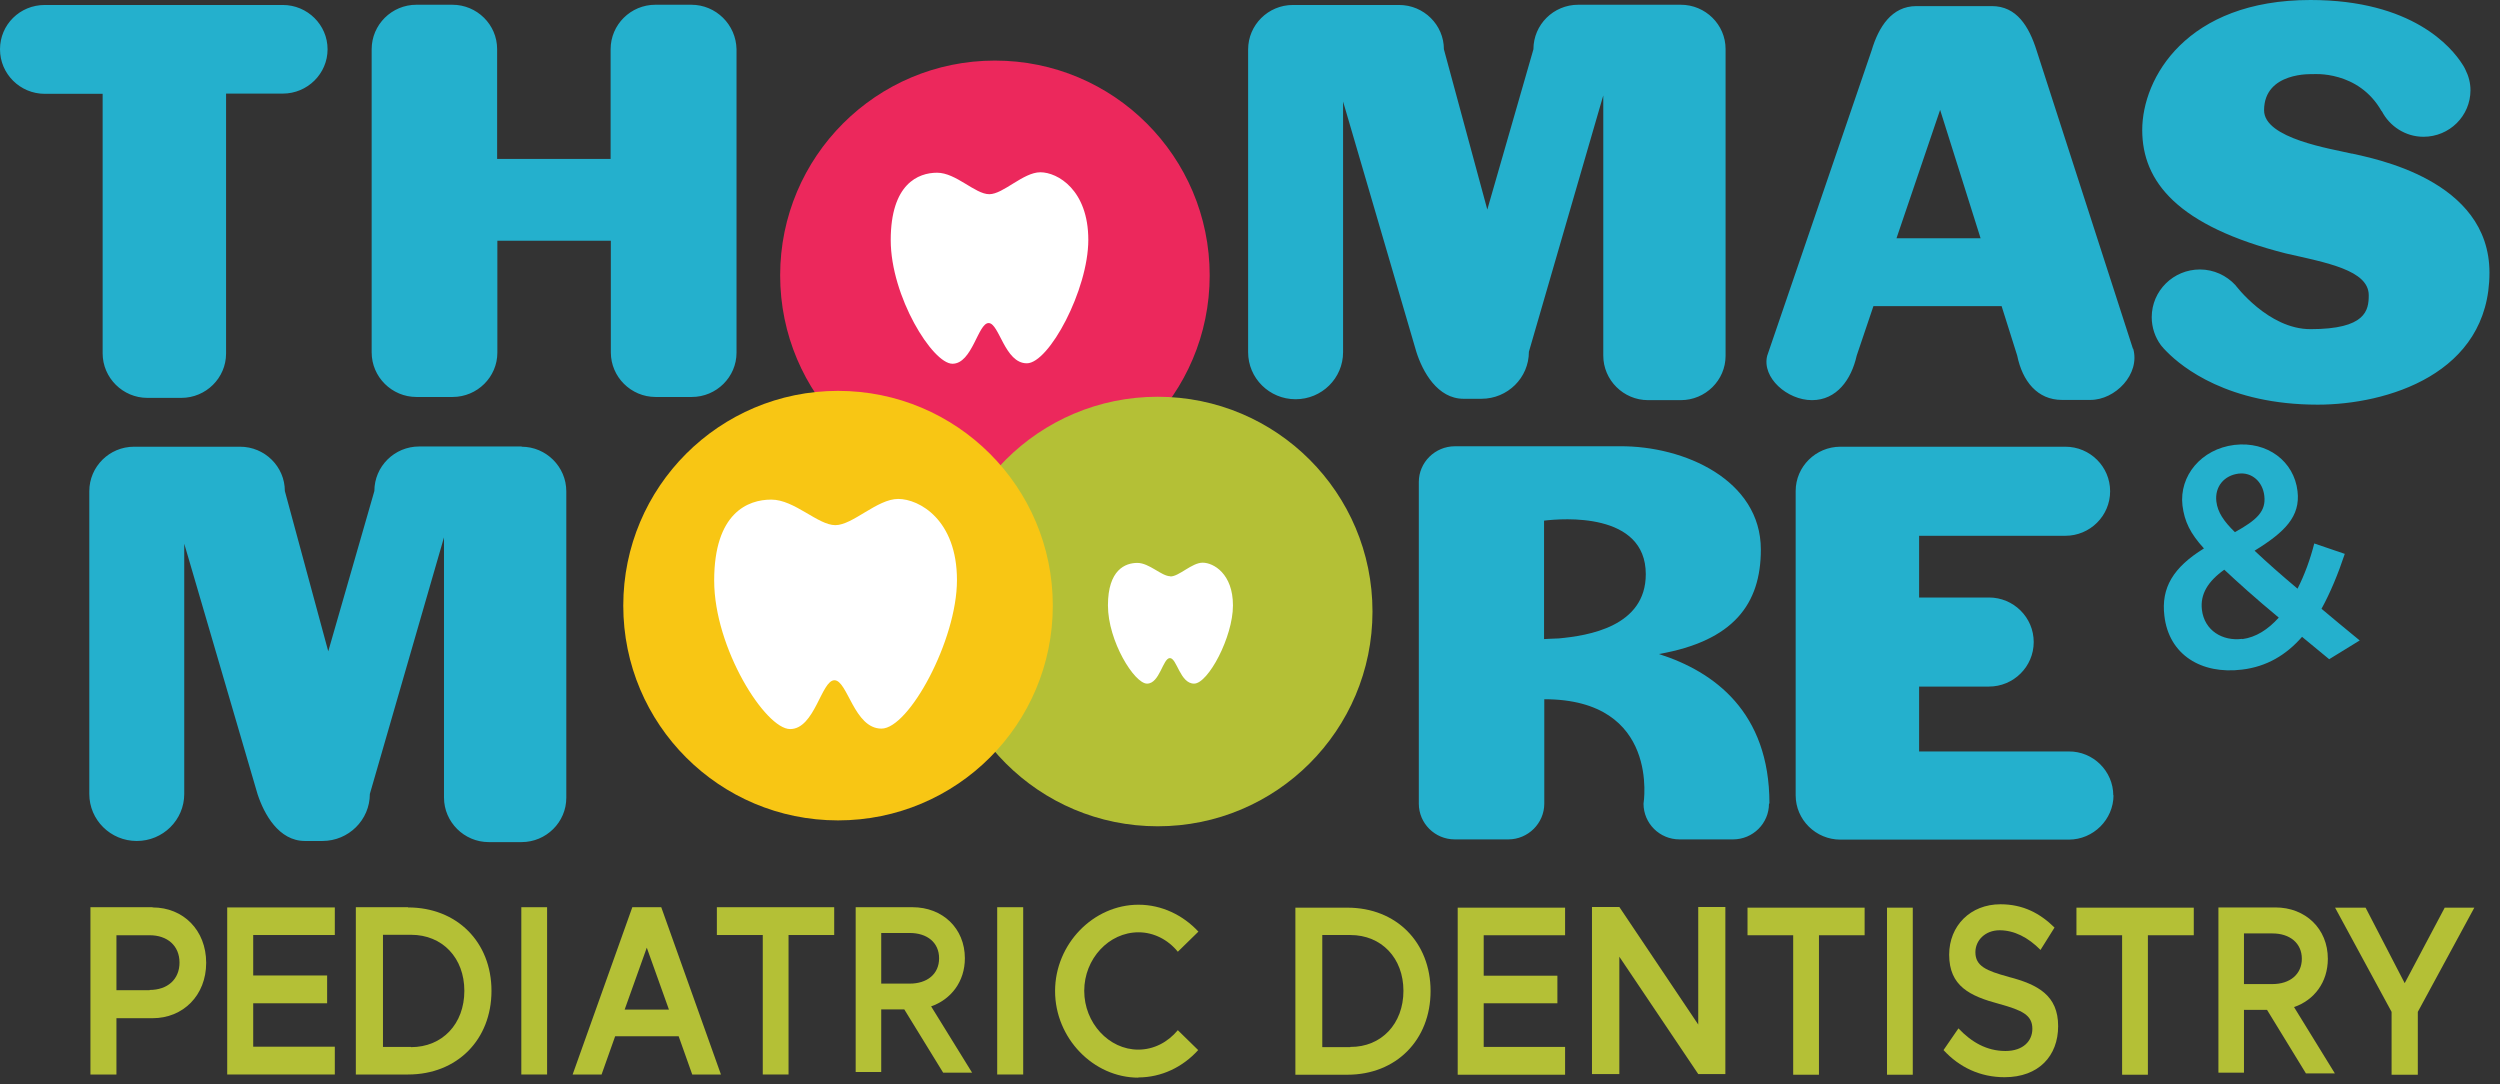 <svg xmlns="http://www.w3.org/2000/svg" width="309" height="134" viewBox="0 0 309 134" fill="none"><rect x="0" y="0" width="309" height="134" fill="#333333" stroke="none"/><path d="M149.517 34.033C149.517 48.703 137.641 60.578 122.972 60.578C108.302 60.578 96.427 48.703 96.427 34.033C96.427 19.364 108.302 7.488 122.972 7.488C137.641 7.488 149.517 19.364 149.517 34.033Z" fill="#EC285C"></path><path d="M261.231 98.272C261.231 101.29 258.744 103.777 255.698 103.777H227.477C224.431 103.777 221.944 101.318 221.944 98.3V60.69C221.944 57.672 224.431 55.214 227.477 55.214H255.279C258.325 55.214 260.812 57.672 260.812 60.718C260.812 63.764 258.325 66.223 255.279 66.223H237.201V73.851H245.835C248.88 73.851 251.367 76.31 251.367 79.356C251.367 82.401 248.88 84.86 245.835 84.86H237.201V92.88H255.698C258.716 92.852 261.203 95.311 261.203 98.328L261.231 98.272ZM218.647 99.334C218.647 101.765 216.663 103.749 214.204 103.749H207.582C205.123 103.749 203.139 101.765 203.139 99.334C203.139 99.334 205.263 86.425 190.873 86.425V99.334C190.873 101.765 188.861 103.749 186.43 103.749H179.807C177.349 103.749 175.365 101.765 175.365 99.334V59.573C175.365 57.142 177.376 55.158 179.835 55.158H200.233C208.169 55.102 217.641 59.321 217.641 67.927C217.641 74.661 214.26 79.216 205.039 80.837C211.885 83.016 218.703 88.018 218.703 99.306L218.647 99.334ZM203.419 70.973C203.419 63.261 193.108 64.071 190.845 64.351V78.992C190.845 78.992 191.655 78.936 192.661 78.909C196.293 78.573 203.419 77.456 203.419 70.973ZM64.49 55.186H51.805C48.759 55.186 46.272 57.645 46.272 60.69L40.572 80.501L35.207 60.69C35.207 57.672 32.72 55.214 29.674 55.214H16.57C13.524 55.214 11.037 57.672 11.037 60.718V98.133C11.037 101.346 13.664 103.945 16.905 103.945C20.146 103.945 22.773 101.346 22.773 98.133V67.201L31.826 98.133C32.636 100.62 34.453 103.945 37.694 103.945H39.845C43.087 103.945 45.713 101.346 45.713 98.133L54.878 66.418V98.58C54.878 101.597 57.365 104.084 60.411 104.084H64.462C67.508 104.084 69.995 101.625 69.995 98.608V60.718C69.995 57.7 67.508 55.214 64.462 55.214L64.49 55.186ZM290.738 19.001C288.139 18.386 279.84 17.128 279.84 13.636C279.84 8.83 285.876 9.165 285.876 9.165C285.876 9.165 291.492 8.662 294.37 13.748H294.398C295.348 15.592 297.304 16.905 299.539 16.905C302.753 16.905 305.351 14.334 305.351 11.149C305.351 10.255 305.128 9.416 304.737 8.634C304.737 8.634 304.625 8.355 304.345 7.936C303.032 5.868 298.198 0 285.568 0C270.256 0 264.779 9.64 264.779 16.067C264.779 22.493 269.194 27.942 282.523 31.323C287.552 32.469 292.777 33.391 292.777 36.492C292.777 38.364 292.414 40.684 285.568 40.684C280.343 40.684 276.292 35.235 276.292 35.235C275.202 34.061 273.637 33.307 271.905 33.307C268.635 33.307 265.953 35.934 265.953 39.203C265.953 40.488 266.372 41.69 267.071 42.64C267.071 42.64 267.127 42.696 267.182 42.779C267.378 43.031 267.602 43.254 267.825 43.478C269.725 45.406 275.425 50.016 286.462 50.016C294.929 50.016 307.698 46.272 307.698 33.698C307.698 22.186 293.308 19.587 290.682 18.973L290.738 19.001ZM263.662 43.087C264.556 46.244 261.454 49.43 258.381 49.43H254.86C251.814 49.43 249.97 47.11 249.327 43.953L247.399 37.834H231.556L229.489 43.953C228.818 46.943 227.002 49.458 223.956 49.458C220.91 49.458 217.753 46.691 218.423 43.981L231.333 6.231C232.199 3.325 233.82 0.754 236.865 0.754H246.198C249.244 0.754 250.78 3.241 251.73 6.259L263.634 43.115L263.662 43.087ZM244.801 29.451L239.799 13.58L234.406 29.451H244.773H244.801ZM180.953 49.29H183.105C186.346 49.29 188.972 46.691 188.972 43.478L198.165 11.792V43.953C198.165 46.971 200.652 49.458 203.698 49.458H207.75C210.795 49.458 213.282 46.999 213.282 43.981V6.063C213.282 3.046 210.795 0.587 207.75 0.587H195.064C192.018 0.587 189.531 3.046 189.531 6.091L183.831 25.902L178.466 6.091C178.466 3.074 175.979 0.615 172.934 0.615H159.801C156.755 0.615 154.268 3.074 154.268 6.119V43.534C154.268 46.747 156.895 49.346 160.136 49.346C163.378 49.346 166.004 46.747 166.004 43.534V12.546L175.057 43.478C175.84 45.965 177.684 49.29 180.897 49.29H180.953ZM85.447 0.587H81.004C77.959 0.587 75.472 3.046 75.472 6.091V19.643H61.445V6.063C61.445 3.046 58.958 0.587 55.912 0.587H51.469C48.424 0.587 45.937 3.046 45.937 6.091V43.562C45.937 46.58 48.424 49.066 51.469 49.066H55.94C58.986 49.066 61.473 46.607 61.473 43.59V29.758H75.5V43.562C75.5 46.58 77.986 49.066 81.032 49.066H85.503C88.549 49.066 91.035 46.607 91.035 43.59V6.091C90.98 3.046 88.493 0.587 85.447 0.587ZM12.686 43.673C12.686 46.691 15.173 49.178 18.218 49.178H22.41C25.455 49.178 27.942 46.719 27.942 43.702V11.568H34.956C38.001 11.568 40.488 9.109 40.488 6.091C40.488 3.074 38.001 0.615 34.956 0.615H5.533C2.459 0.615 0 3.046 0 6.091C0 9.137 2.487 11.596 5.533 11.596H12.686V43.702V43.673Z" fill="#24B0CD"></path><path d="M169.64 75.584C169.64 90.253 157.764 102.129 143.095 102.129C128.425 102.129 116.55 90.253 116.55 75.584C116.55 60.914 128.425 49.039 143.095 49.039C157.764 49.039 169.64 60.914 169.64 75.584Z" fill="#B4C036"></path><path d="M130.126 74.856C130.126 89.526 118.251 101.401 103.581 101.401C88.912 101.401 77.036 89.526 77.036 74.856C77.036 60.186 88.912 48.311 103.581 48.311C118.251 48.311 130.126 60.186 130.126 74.856Z" fill="#F8C614"></path><path d="M144.654 71.252C145.744 71.252 147.309 69.547 148.65 69.547C149.991 69.547 152.394 70.916 152.394 74.828C152.394 78.74 149.321 84.496 147.588 84.496C145.856 84.496 145.465 81.339 144.599 81.339C143.732 81.339 143.341 84.496 141.776 84.496C140.212 84.496 136.942 79.243 136.942 74.828C136.942 70.414 139.094 69.575 140.575 69.575C142.056 69.575 143.565 71.224 144.654 71.224V71.252Z" fill="white"></path><path d="M115.822 21.348C113.503 21.348 110.094 22.718 110.094 29.675C110.094 36.633 115.263 44.959 117.722 44.959C120.181 44.959 120.879 39.93 122.193 39.93C123.506 39.93 124.177 44.904 126.915 44.904C129.653 44.904 134.515 35.822 134.515 29.647C134.515 23.472 130.715 21.293 128.591 21.293C126.468 21.293 124.009 24.003 122.276 24.003C120.516 24.003 118.169 21.348 115.822 21.348Z" fill="white"></path><path d="M95.313 61.752C92.463 61.752 88.272 63.372 88.272 71.755C88.272 80.138 94.614 90.113 97.66 90.113C100.706 90.113 101.516 84.078 103.137 84.078C104.757 84.078 105.568 90.057 108.949 90.057C112.33 90.057 118.281 79.16 118.281 71.699C118.281 64.239 113.615 61.668 111.016 61.668C108.418 61.668 105.4 64.909 103.248 64.909C101.097 64.909 98.191 61.752 95.341 61.752H95.313Z" fill="white"></path><path d="M286.937 75.248C288.027 73.264 288.977 70.973 289.815 68.458L286.043 67.172C285.54 69.156 284.841 71.056 283.975 72.761C281.851 70.973 280.203 69.52 278.666 68.067C282.438 65.747 284.338 63.819 283.975 60.718C283.556 57.029 280.259 54.515 276.179 54.99C272.072 55.493 269.333 58.818 269.752 62.478C270.004 64.462 270.702 65.915 272.407 67.787C268.607 70.134 267.098 72.649 267.517 76.114C268.076 80.948 272.1 83.379 277.101 82.764C280.175 82.401 282.578 80.948 284.534 78.713L287.887 81.479L291.659 79.16C289.871 77.679 288.278 76.393 286.909 75.22L286.937 75.248ZM276.71 58.538C278.303 58.343 279.672 59.516 279.868 61.277C280.091 63.177 279.001 64.239 276.235 65.775C274.838 64.406 274.111 63.316 273.944 62.003C273.72 60.131 274.922 58.762 276.682 58.538H276.71ZM277.129 78.964C274.726 79.271 272.463 77.958 272.155 75.359C271.932 73.459 272.882 71.867 274.922 70.414C276.626 72.006 278.722 73.906 281.656 76.337C280.315 77.818 278.834 78.768 277.157 78.992L277.129 78.964Z" fill="#24B0CD"></path><path d="M41.383 129.371H31.296V124.006H40.433V120.569H31.296V115.568H41.383V112.159H28.083V132.808H41.383V129.371Z" fill="#B4C036"></path><path d="M140.689 133.171C143.567 133.171 146.194 131.886 148.094 129.79L145.579 127.331C144.35 128.812 142.617 129.734 140.689 129.734C137.057 129.734 134.011 126.437 134.011 122.469C134.011 118.502 137.057 115.232 140.717 115.232C142.617 115.232 144.378 116.154 145.579 117.635L148.122 115.149C146.222 113.109 143.595 111.823 140.717 111.823C135.129 111.823 130.407 116.685 130.407 122.497C130.407 128.309 135.129 133.199 140.717 133.199L140.689 133.171Z" fill="#B4C036"></path><path d="M94.25 132.808H97.463V115.568H103.107V112.131H88.605V115.568H94.278V132.808H94.25Z" fill="#B4C036"></path><path d="M50.436 112.131H43.982V132.808H50.436C56.5 132.808 60.747 128.505 60.747 122.469C60.747 116.434 56.472 112.159 50.436 112.159V112.131ZM50.8 129.399H47.335V115.54H50.8C54.684 115.54 57.394 118.39 57.394 122.469C57.394 126.549 54.684 129.427 50.8 129.427V129.399Z" fill="#B4C036"></path><path d="M18.862 112.131H11.178V132.808H14.391V125.85H18.862C22.634 125.85 25.484 123.028 25.484 119.005C25.484 114.981 22.662 112.159 18.862 112.159V112.131ZM18.499 122.386H14.391V115.596H18.499C20.678 115.596 22.187 116.881 22.187 118.977C22.187 121.072 20.678 122.358 18.499 122.358V122.386Z" fill="#B4C036"></path><path d="M123.254 112.131V132.808H126.467V112.131H123.254Z" fill="#B4C036"></path><path d="M180.172 112.187H193.444V115.596H183.385V120.597H192.494V124.006H183.385V129.399H193.444V132.836H180.172V112.187Z" fill="#B4C036"></path><path d="M166.536 112.187H160.109V132.836H166.536C172.571 132.836 176.819 128.533 176.819 122.497C176.819 116.462 172.571 112.187 166.536 112.187ZM166.899 129.427H163.434V115.568H166.899C170.755 115.568 173.465 118.418 173.465 122.469C173.465 126.521 170.755 129.427 166.899 129.399V129.427Z" fill="#B4C036"></path><path d="M248.266 120.737C245.472 119.983 244.159 119.396 244.159 117.691C244.159 116.238 245.361 114.981 247.149 114.981C248.937 114.981 250.669 115.847 252.206 117.412L253.939 114.646C252.15 112.885 250.055 111.768 247.261 111.768C243.544 111.768 240.918 114.422 240.918 117.999C240.918 121.883 243.46 123.112 247.121 124.09C249.943 124.872 251.2 125.459 251.2 127.164C251.2 128.645 250.083 129.902 247.875 129.902C245.556 129.902 243.684 128.812 242.063 127.108L240.219 129.79C242.175 131.914 244.746 133.143 247.764 133.143C251.983 133.143 254.386 130.517 254.386 126.828C254.386 123.056 251.927 121.687 248.239 120.737H248.266Z" fill="#B4C036"></path><path d="M283.529 124.481C286.044 123.615 287.721 121.408 287.721 118.502C287.721 114.785 284.954 112.159 281.238 112.159H274.197V132.584H277.354V124.817H280.204L285.01 132.668H288.587L283.529 124.453V124.481ZM277.354 121.659V115.372H280.875C283.026 115.372 284.507 116.574 284.507 118.502C284.507 120.43 283.026 121.631 280.875 121.631H277.354V121.659Z" fill="#B4C036"></path><path d="M256.649 115.596H262.293V132.836H265.479V115.596H271.151V112.187H256.649V115.596Z" fill="#B4C036"></path><path d="M302.167 112.187L297.221 121.519L292.387 112.187H288.615L295.6 125.068V132.836H298.842V125.068L305.827 112.187H302.167Z" fill="#B4C036"></path><path d="M215.993 115.596H221.638V132.836H224.823V115.596H230.467V112.187H215.993V115.596Z" fill="#B4C036"></path><path d="M236.419 112.187H233.234V132.836H236.419V112.187Z" fill="#B4C036"></path><path d="M209.902 126.633L200.15 112.103H196.769V132.752H200.15V118.25L209.902 132.752H213.255V112.103H209.902V126.633Z" fill="#B4C036"></path><path d="M67.621 112.131H64.435V132.808H67.621V112.131Z" fill="#B4C036"></path><path d="M81.731 112.131H78.155L70.778 132.808H74.355L76.031 128.086H83.883L85.56 132.808H89.108L81.731 112.131ZM77.205 124.789L79.943 117.132L82.682 124.789H77.205Z" fill="#B4C036"></path><path d="M115.066 124.397C117.553 123.531 119.258 121.324 119.258 118.446C119.258 114.729 116.492 112.131 112.775 112.131H105.762V132.501H108.919V124.761H111.769L116.575 132.584H120.152L115.094 124.397H115.066ZM108.919 121.575V115.316H112.44C114.591 115.316 116.072 116.49 116.072 118.446C116.072 120.402 114.591 121.575 112.44 121.575H108.919Z" fill="#B4C036"></path></svg>